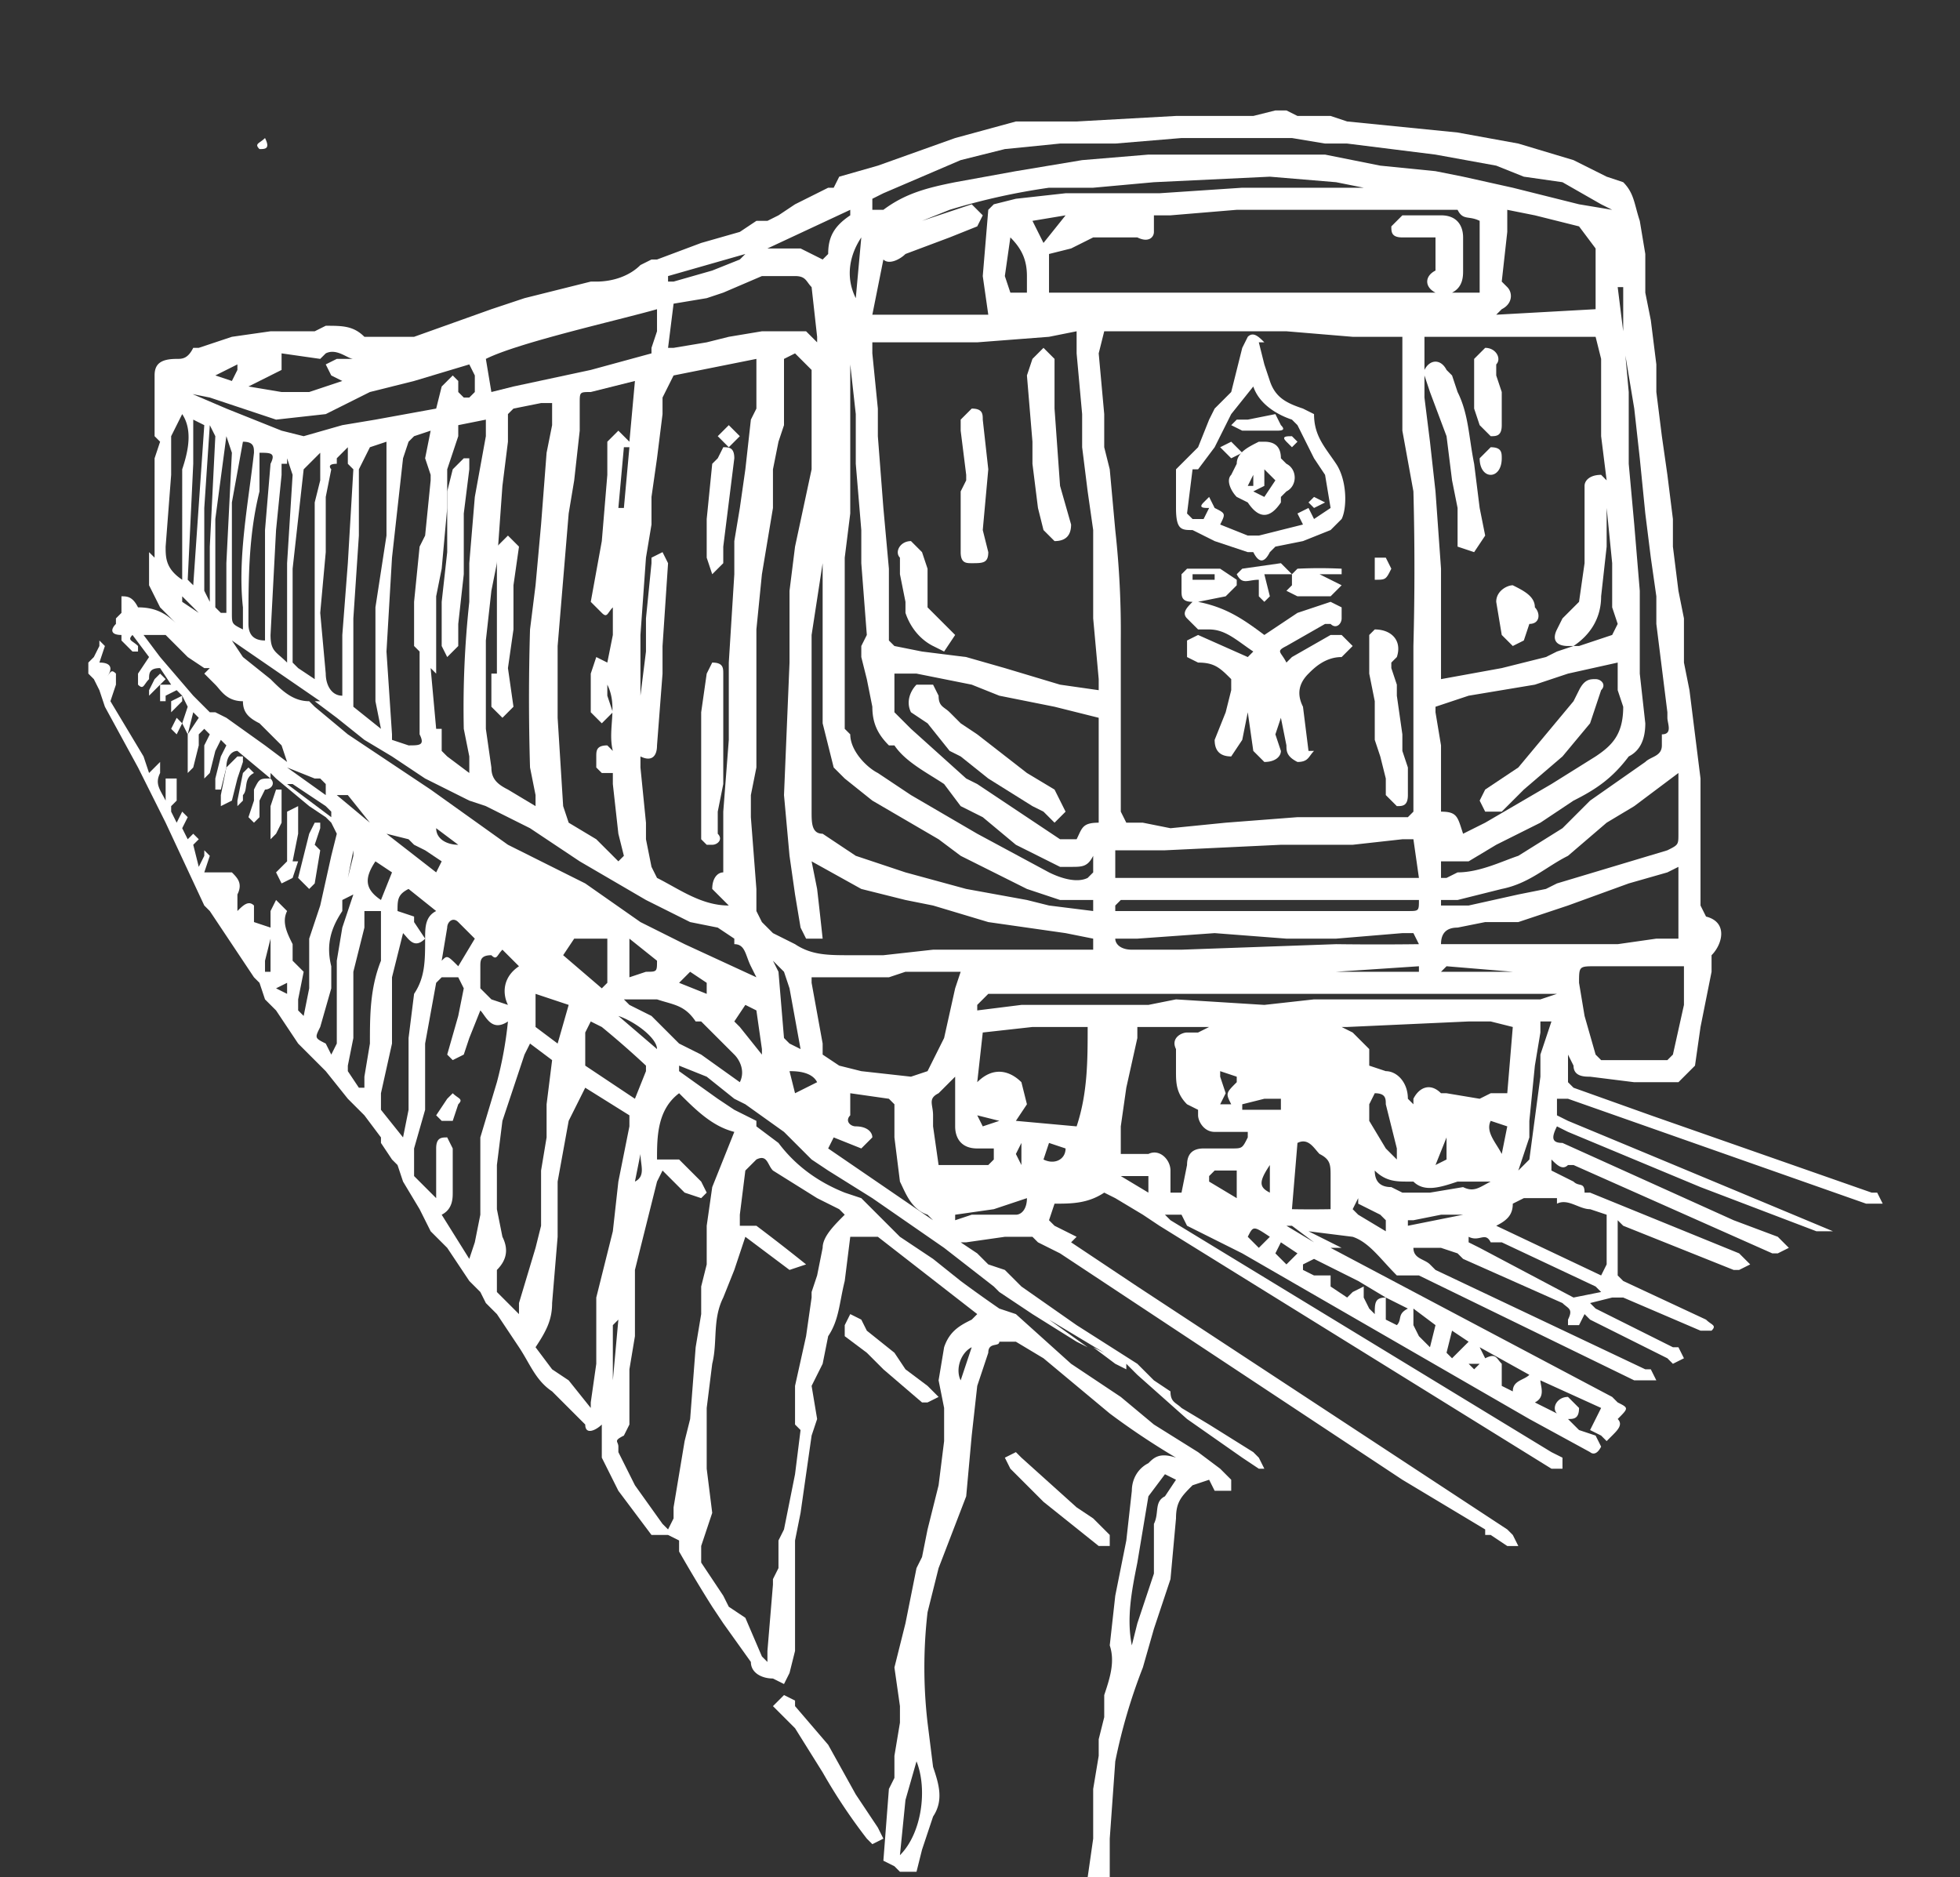 <svg xmlns="http://www.w3.org/2000/svg" fill="#ffffff" viewBox="0 0 355 340"><rect x="0" y="0" width="355" height="340" fill="#333333" stroke="none"/><path d="m49 141-6-5c-1 0-2 1-2 3l-1 4h-1v-2l1-4 1-2-1-1-1 2-1 4-1 1v-6l1-2-1-1-1 1v2l-1 4-1 1v-7l2-3-1-1-1 4-1-2 1-3-1-2-1-1-2 1v1h-1v-3h2l-2-3c-2 0-2 1-2 2-1 1-1 2-2 1v-2l2-3-3-4c-1 1 0 1 1 2v1h-1l-2-2v-1c-2 0-2-1-1-2v-1l1-1v-3c1 0 2 0 3 2 3 0 5 1 7 3l-3-3-2-4v-6l1 1V83l1-3-1-1V68c0-2 1-3 4-3 1 0 2 0 3-2h1l6-2 7-1h8l2-1c3 0 5 0 7 2h9l14-5 6-2 12-3h1c3 0 6-1 8-3l2-1h1l8-3 7-2 3-2h2l2-1 3-2 6-3h1l1-2 7-2 14-5 11-3h11l18-1h14l4-1h2l2 1h6l3 1 10 1 10 1 11 2 10 3 6 3 3 1c2 2 2 4 3 7l1 6v7l1 5 1 8v5l1 8 1 7 1 8v5l1 8 1 5v8l1 5 1 8 1 8v23l1 2c4 1 3 5 1 7v3l-2 10-1 7-3 3h-8l-8-1c-1 0-3 0-3-2l-1-2v5l1 1 14 5 40 14h1l1 2h-3l-54-19h-2v3l2 1a22068 22068 0 0 1 48 20h-3l-21-8-24-10-2-1c-1 2-1 3 1 3l31 14 8 3 1 1 1 1-2 1h-1l-36-16h-1c-1 1-2 0-3-1v2l4 2c1 1 2 0 2 2h1l27 11 1 1 1 1-2 1h-1l-20-8-1-1v10l1 1 15 7c1 1 2 1 1 2h-2l-14-6h-2l-4 1 1 1 14 7h1l1 2-2 1-1-1-14-7-1-1-1 2h-2v-1c1-2 0-2-1-3l-18-8-1-1-3-1h-5c0 2 2 2 3 3l1 1 38 18h1l1 2h-4l-39-19h-4c-3-3-5-6-8-7l-8-1 6 3h-3 1l51 27 1 1c2 1 2 1 0 3 1 1 0 2-1 3l-1 1-1-1-2-1 1-2 1-2-11-5c0 1 1 3-1 4l4 2c-1-1 0-3 2-3l2 2c0 2-1 2-2 2l2 2 3 1 1 2c-1 2-2 1-2 1l-11-6-52-30-10-5-1-2h-3l1 1 69 42 2 1v2h-2l-71-44-3-2-5-3-2-1c-3 2-6 2-9 2l-1 3 1 1 4 2-1 1 12 8 67 44 1 1 1 2h-2l-3-2h-1v-1l-15-9-62-41-2-1-2-1-1-1h-5l-7 1h-1l3 2 2 2 3 1 3 3 10 7 11 7 3 3 3 2c0 2 1 2 2 3l5 3 8 5 1 1 1 2h-1l-3-2-10-7-9-8-2-2v1l-2-1-4-3 2 1-10-6 7 5-2-1-8-5-6-4-1-1-9-7-13-9-8-5-3-2-1-1-4-4-7-5-2-1-5-4-5-2v1l7 5 3 2 4 2v1l4 3c3 4 7 7 12 9l3 1 2 2 5 5 6 4 5 4a251 251 0 0 0 7 5l3 1 10 9 9 6 6 5 8 5 4 3 2 2v2h-3l-1-2-3 1c-2 2-3 3-3 6l-1 11-3 9-2 7a102 102 0 0 0-5 17l-1 14v7h-4l1-7v-9l1-6v-3l1-4v-4c1-3 2-6 1-9l1-9 2-10 1-9c0-2 1-4 3-5 1-1 2-2 5-1a134 134 0 0 1-12-8l-6-5-6-5-5-3h-3c0 1-2 0-2 2l-2 6-1 9-1 11-5 13-2 8a87 87 0 0 0 0 20l1 8c1 3 2 6 0 9l-2 6-1 4h-3l-1-1-2-1 1-13 1-2v-4l1-6v-3l-1-7 1-4 1-4 1-5 1-5 1-2 1-5 2-8 1-8v-6l-1-5 1-6c1-3 3-4 5-5l1-1-18-14h-5l-1 8c-1 4-1 7-3 10l-1 5-1 2-1 2 1 6-1 3-2 14-1 5v20l-1 4-1 2-2-1c-2 0-4-1-4-3l-5-7-2-3a258 258 0 0 1-6-10v-2l-2-1h-3l-6-8-3-6v-7 1c-1 1-3 2-3 0l-3-3-3-3c-3-2-4-5-6-8l-4-6-2-2-1-2-2-2-4-6-1-1-2-2-2-4-3-5-1-3-1-1-2-3v-1l-3-4-3-3-4-5-5-5-4-6-2-2-1-3-1-1-6-9-2-3-1-1-7-15-5-10-6-11-1-3-1-2-1-1v-2l1-1 1-2v-1l1 1-1 3c3 0 2 2 1 3 1-1 1-2 2-1v2l-1 3 6 10 1 3 1-1 1-1v2c-1 2 0 3 1 5v-4h2v4l-1 1v1l1 2 1-2 1 1-1 2 1 2 1-1 1 1-1 1 1 4 1-2v-1l1 1-1 3h5c1 1 2 2 1 4v3c1-1 2-2 3-1v3l3 1v-3l1-2 2 2c-1 2 0 4 1 6v3l2 2-1 5v2l1 1 1-5v-9l2-6 2-9 1-4-1-2-1-1-3-2-6-5-1-1v1zm202 94v4l2 1c1-1 0-2 2-3l-4-2-5-3-8-4-2 1v1l2 1h3v2l3 2 1-1 2-1v2c1 0 0 0 0 0l1 2 1 1c0-2 0-3 2-3zM77 170c-2 2-3 0-4-1l-2 8v12l-2 9v3l4 5 1-5v-13l1-8c2-3 2-6 2-10 0-2 0-4 2-5l-5-4c-2 1-2 2-2 4l3 1v1l2 3zm208-53h-1c-2 0-3-1-2-3l1-2 3-3 1-7V88c0-1 1-2 3-2l1 1-1-8V65l-1-4h-31v6c1-2 3-2 4 0l1 1 1 3c2 4 2 8 3 13l1 8 1 5-2 3-3-1v-7l-1-5-1-8-3-8-1-3v4l1 8 1 9 1 14v20s0 1 0 0l11-2 8-2 2-1 3-1h1l6-2 1-2-1-3v-8l-1-10v-1 8l-1 9c0 4-2 7-5 9zm-81 32h3l5 1 10-1 13-1h20l1-1v-30a528 528 0 0 0 0-28l-2-11V61h-9l-12-1h-33l-1 4 1 11v6l1 4 1 11a167 167 0 0 1 1 20v31l1 2zm-5-24v-2l-1-11V96l-1-7-1-8v-6l-1-11v-4l-5 1-13 1h-19v2l1 10v5l1 13 1 11v13l1 1 5 1 8 1 7 2 10 3 7 1zm-65 97h3a358 358 0 0 1 9 7l-3 1-8-6-2 6-2 5c-2 4-1 8-2 12l-1 8v11l1 8-2 6v3l4 6 1 2 3 2 3 7 1 1v-2l1-12v-1l1-2v-5l1-2 1-5 1-5 1-8-1-1v-7l2-9 1-7v-1l1-3 1-5c0-2 2-4 4-6l-1-1-4-2-8-5c-1-1-1-3-3-2l-2 2-1 8v2zM122 68l-1 2-1 2v3l-1 8-1 7v5l-1 6-1 14v11l1-8v-6l1-10v-1l2-1 1 2-1 15v5l-1 13c0 2-1 3-3 2v2l1 10v3l1 5 1 2c4 2 8 5 13 5l-1-1-2-2c0-2 1-3 2-3v-11l1-13v-14l1-16v-6l1-6 1-7 1-9 1-2v-9l-15 3zm25 88 1 5a1037 1037 0 0 1 1 9h-3l-1-2-1-6-1-7-1-11 1-24v-13l1-8 3-14V67l-3-3-2 1v12l-1 3-1 5v7l-1 6-1 6-1 10v25l-1 5v4l1 13v4l1 2 2 2 2 1 2 1c3 2 6 2 10 2h6l9-1h29v-2l-5-1-14-2-10-3-5-1-8-2-9-5zM268 53V40c-2-1-3 0-4-2h-40l-12 1h-3v3c0 1-1 2-3 1h-8l-4 2-4 1v7h70c-2-1-2-3 0-4v-6h-6c-2 0-2-1-2-2l2-2h7c3 0 4 2 4 4v6c0 1 0 3-2 4h5zM121 277l1-2v-2l2-12 1-4 1-13 1-6v-5l1-4v-7l1-7 4-10c-4-1-7-4-10-7-4 3-4 8-4 12h4l3 3 1 1 1 2-1 1-3-1-4-4-1 2-4 16v12l-1 6v10l-1 2c-2 1-1 1-1 2v1l3 6 5 7 1 1zm-10-167c-1 1-1 2-2 1l-2-2 2-11 1-12v-6l2-2 2 2 1-11-8 2c-2 0-2 0-2 2v5l-1 9-1 6-1 12-1 12v13l1 16 1 3 5 3 4 4 1-1-1-4-1-9v-3 1h-2l-1-1v-2c0-1 0-2 2-2l1 1c-1-4 1-8-1-12v2l1 3-2 2-2-2v-7l1-3 2 1 1-5v-5zm182 10-9 2-6 2-12 2-6 2v1l1 6v12c3 0 3 1 4 4l4-2 12-7 8-5c3-2 5-4 5-9l-1-3v-5zM97 244l3 4 3 2 4 5v-1l1-7v-12l3-12 1-9 2-10v-2l-8-5-3 6-2 11v10l-1 12c0 3-1 5-3 8zm102-114-8-2-10-2-5-2-10-2h-4v7l3 3 10 9 2 1 9 6 6 4h3c1-2 1-3 4-3v-19zM97 146v-2l-1-5a421 421 0 0 1 0-25l1-8 1-11 1-13 1-5v-4h-2l-5 1-1 1v5l-1 8-1 14-1 5-1 9v16l1 7c0 2 1 3 3 4l5 3zm52-46v2l-2 13v32c0 2 0 4 2 4l6 4 9 3 11 3 11 2 4 1 8 1v-2h-6l-6-2-12-6-4-3-12-7-5-4-2-2-2-8v-31zm-62 83-2 5-1 3-2 1-1-1 2-7 1-5-1-2h-3l-1 1-2 11v12l-2 7v5l4 4v-9c0-2 1-2 2-2l1 2v8c0 1 0 3-2 4l5 8 1-3 1-5v-14l3-10a70 70 0 0 0 2-11c-3 2-4-1-5-2zm60-6v1l2 11v2l3 2 4 1 9 1 3-1 3-6 2-9 1-3h-10l-3 1h-14zM247 34l-5-1-12-1-21 1-11 1h-8a119 119 0 0 0-18 4l-10 4h-1l9-3 6-2 2 2-1 2-5 2-8 3c-1 1-3 2-4 1l-2 10h21l-1-7 1-12 1-1 4-1 9-1h17l15-1h22zm45 4-2-1-7-4-7-1-5-2-11-2-8-1-8-1h-4l-6-1h-20l-12 1h-10l-10 1-8 2-14 6-2 1v2h2c4-3 8-4 13-5l11-2 12-2 12-1h32l10 2 10 1 5 1 9 2 12 3 6 1zm-94 117c-1 2-2 2-4 2h-2l-2-1-6-3-6-5-4-2-3-4c-3-2-7-4-9-7h-1c-2-2-3-4-3-7l-1-5-1-4v-2l1-2-1-13v-6l-1-12v-9l-1-9v27l-1 8v31l1 1c0 3 3 6 5 7l6 4 12 7 13 7c2 1 5 2 7 1l1-1v-3zm96-103h-1l1 8 1 11v13l1 11 1 12v15l1 9c0 3-1 5-3 6-3 4-6 6-10 8l-6 4-8 4-5 3h-5v3h1l2-1c4 0 8-2 11-3l8-5 5-5 10-7c1-1 3-1 3-3v-2c2 0 1-2 1-3v-1l-1-8-1-8v-5l-1-7-1-8-1-10-1-9-2-12V52zm-37 107-1-7h-2l-9 1h-13l-21 1h-9v5h55zM96 189l-1 2-4 12-1 8v8l1 5c1 2 1 4-1 6v4l1 1 1 1 2 2v-2l3-10 1-4v-10l1-6v-6l1-8-4-3zm147-3 2 1 3 3v3l3 1c2 0 4 2 4 5l1 1v-1c1-2 3-3 5-1h1l6 1 2-1h3l1-12-4-1h-4l-22 1h-1zm-106-9-1-2c-1-2-1-4-3-4v-1l-3-2-5-1-8-4-12-7-9-6-8-4-3-1-8-4-6-4-5-3-5-4-4-3h1l-16-11 2 3 5 4c2 2 4 4 7 4l1 1 6 5 15 10 7 5 7 5 8 4 6 3 10 7 8 4 13 6zm124-6h32l7-1h4v-13l-2 1-7 2-11 4-9 3h-6l-5 1c-2 0-3 1-3 3zm-55 15v2l-2 9-1 7v5h-1 6c2-1 4 1 4 3v4h2l1-5c0-2 1-3 3-3h5c2 0 2 0 3-2v-1h-6c-2 0-3-2-3-3v-1l-2-1c-2-2-2-4-2-6v-4c-1-2 1-3 2-3h2l2-1h-13zM78 78l-3 1-1 1-1 3-1 9-1 9-1 17 1 15v1l3 1c2 0 3 0 2-2v-15l-1-1v-8l1-10 1-2 1-10v-1l-1-3 1-5zm227 97h-16c-3 0-3 0-3 3l1 6 2 7 1 1h12l1-1 2-9v-7zM289 56V45l-3-4-8-2-5-1v4l-1 9 1 1c1 1 1 3-1 4l-1 1 18-1zm-94 148c2-6 2-12 2-18h-10l-9 1-1 9c3-3 6-2 8 0l1 4-2 3 11 1zM122 55l-1 8h1l6-1 4-1 6-1h8l2 2v-1l-1-9c-1-1-1-2-3-2h-6l-7 3-3 1-6 1zM67 81l-1 2-1 2v12l-1 15v16l5 4-1-5v-17l2-13V80l-3 1zm237 59-8 6-5 3-7 6c-4 2-7 5-12 6l-8 2h-3v1h5l9-2 5-1 2-1 10-3 10-3c2-1 2-1 2-3v-11zM89 71l4-1 14-3 11-3v-1l1-3v-4c-7 2-25 6-31 9l1 6zm-4 69v-3l-1-5a178 178 0 0 1 1-23v-7l1-12 2-11v-3l-5 1v2l-2 6v7l-1 11-1 5v14l-1-1 1 11h1v4l1 1 4 3zm-6-66 1-4 2-2 1 1v2l1 1h1l1-1v-3l-1-2-10 3-8 2-8 4-9 1-12-4-5-1h1l7 3 10 4 4 1 7-2 6-1 11-2zm192 148 19 9 1-2v-9l-3-1c-2 0-4-2-6-1v-1h-6l-2 1c0 2-1 3-3 4zM62 126v-11l1-13 1-17-1-1v-3l-2 2v1c-2 0-1 1-1 1l-1 5v10l-1 11 1 11c0 2 1 4 3 4zm-4-44-3 3-2 18v17l1 1 3 2V91l1-4v-5zm111 139-1-1c-3-1-4-4-5-6l-1-8v-6l-1-1-7-1v4c-1 1 0 2 1 2 2 0 3 1 3 2l-2 2-5-2-1 2 19 13zM65 197h1v-2l1-6c0-5 0-10 2-15v-9h-3v3l-2 8v12l-1 5v1l2 3zm-25-75-2-1h-1l-3-2-4-4h-4l3 4 6 7 2 2 1 1h1l2 1 7 5 4 3-1-3-4-4c-2-1-3-2-3-4-3 0-4-2-5-3l-2-2 1-1 2 1zm137 60v1l8-1h23l5-1 16 1 9-1h41l3-1H179l-2 2zm80-11-1-2h-2l-12 1h-9l-13-1-14 1h-4c0 1 1 2 3 2h9l28-1a582 582 0 0 0 15 0zm0-8h-54l-1 1v1h53c2 0 2 0 2-2zm-123 33c1-2 0-4-1-5l-3-3-3-3h-1c-2-3-4-3-7-4h-6l1 1 4 2 5 5 4 2 7 5zM47 82v7c-2 8-2 16-2 24 0 2 1 3 3 3V96l1-12c1-2 0-2-2-2zm4 2v2l-1 10-1 19c0 3 1 3 3 5v-18l1-16-1-3v1h-1zm64 115 2-5v-1a162 162 0 0 0-8-7l-2-1-1 2v6l9 6zm58-4-3 3c-2 1-1 2-1 4v2l1 7h9l1-1v-2h-3c-3 0-4-2-4-4v-9zm61 24a192 192 0 0 0 7 0v-6c0-2 0-3-2-4-1-1-2-3-4-2l-1 12zM51 64v3l-4 2-2 1 6 1h5l3-1 3-1-2-1-1-2 2-1h3c-1 0-3-2-5-1l-1 1-7-1zm-7 50v-4c-1-9 1-19 2-28 0-1 0-2-2-2l-2 11v20c0 2 0 2 2 3zm161 184 1-4 3-9v-9c1-2 0-4 2-5l2-3-2-1-3 4-2 12c-1 5-2 10-1 15zm63-72 17 9 5-1-1-1-17-8h-2c-1-2-2 0-4-1v1l2 1zM33 75l-1 2-1 2v7l-1 13c0 2 0 4 3 6V85c1-3 2-7 0-10zm8 4-2 15v16l1 1h1v-9l1-20-1-3zm23 83-2 1v2c-2 3-3 6-2 10v4l-2 7c-1 2-1 2 1 3l1 2 1-2v-15l1-6 2-6zm90-124-15 7h6l4 2 1-1c0-3 1-5 4-7v-1zm-45 141 1-1v-8h-6l-2 3 7 6zm-15-4-3-3c-1 1-1 2-2 1-2 0-2 1-2 2v4l2 2 3 1c-1-2-1-5 2-7zM35 76v8l-1 21 1 1 2-29-2-1zm62 104v6l4 3 2-7-6-2zm-59-71V99l1-20-1-2-1 15v15l1 2zm241 76v2l-1 6-1 10v3l-2 6 2-2 2-15v-4l2-6h-2zM163 336c4-4 5-12 3-17l-2 7-1 10zm86-138-1 2v3l3 5 2 2v-2l-2-8c0-1 0-2-2-2zM83 175l3-5-3-3c-1-1-2 0-2 1l-1 6c1-1 1-1 3 1zm62 15-2-11-1-3-2-2 1 2 1 12 1 1 2 1zm125 24h-6c-3 1-6 2-8 0h-1c-2 0-4 0-6-2 0 2 1 3 3 3l2 1h5l6-1c2 1 3 0 5-1zM186 53v-3c0-3-1-5-3-7l-1 7 1 3h3zm-67 121-5-4v7l3-1c2 0 2 0 2-2zm19 17v-1l-1-7-2-1-2 3 1 1 4 5zm134 60 2 1c0-2 2-2 3-3l-9-5 1 2c2-1 2 0 3 1v4zM71 158l-3-2c-2 3-2 5 1 7l2-5zm153 54h-4l-1 1v1l5 3v-5zM79 158l1-2-3-2-2-1-1-1-4-1 9 7zm172 65v-2l-1-1-4-2v-1l-1 2 1 1 5 3zm-78-2 3-1h8c1 0 2-1 2-3l-6 2-7 1v1zm83 16v3l1 2 2 2 1-4-4-3zM187 40l2 4 4-5-6 1zm34 154v1l1 3-1 2h2c-1-2-1-2 1-4v-1l-3-1zM135 46l-14 4v1h1l7-2 5-2 1-1zm9 152 4-2c-1-2-4-2-5-2l1 4zm12-155c-2 3-3 7-1 11l1-11zm117 161-3-1c-1 2 1 4 2 6l1-5zm-10 42 3-3-3-2-1 4 1 1zm2-26h-4l-5 1h-1v1l10-2zm-35 4c-3-2-3-2-4 0l2 2 2-2zm49-48h-5l-12-1-1 1h18zm-71 37h-5l5 3v-3zm-19-3c2 1 4 0 4-2l-3-1-1 3zm-61-32-3-2-1 1-1 1 5 2v-2zm97 22v1h7v-2h-3l-4 1zm10 27-3-2-1 2 2 2 2-2zm22-51v-1l-15 1h15zM67 149l-4-5h-2l6 5zm-18 21-1 4v2h1v-6zm3-31 7 5v-2l-1-1h-1l-5-2zm8 9v-1l-1-1-6-4h-1l8 6zm52 36 7 6c0-2-4-5-7-6zm118 27c-2 3-2 4 0 5v-5zm-56 39 2-6c-2 1-3 4-2 6zM42 69l1-2v-1l-4 2 3 1zm188 121-8-1 8 1zM114 81h-1l-1 11h1l1-11zm-31 72-4-3c0 2 2 3 4 3zm28 97 1-11-1 1v10zm-47-96-1 5 1-4v-1zm198 52-2 5 2-1v-4zm-146 3-1 5c2-1 1-3 1-5zm62-5 3-1-4-1 1 2zm56 18h-1l5 3-4-3zm33 26 1-1h-2l1 1zM33 108v1l3 2-3-3zm92 169v-4 4zm-75-98 2 1v-2l-2 1zm135 29v-1l-1 2 1 2v-3zm-74 45-1 4 1-4z"/><path d="m160 333-2 1-1-1a102 102 0 0 1-8-12l-5-8-2-2-2-2 2-2 2 1v1l6 7 5 9 4 6 1 2zM170 253l-2 1h-1l-7-6-3-3-4-3v-2l1-2 2 1 1 2 5 4 2 3 4 3 2 2zM56 161l-2-2 2-8 1-2h1v1l-1 3 1 1-1 6-1 1zM54 156l-1 3-2 1-1-2 1-1 1-1v-9l2-1v5l-1 5h1zM49 141c1 1 0 2-1 2l-1 2v3l-1 1-1-1 1-3v-2c1-2 1-2 3-2zM44 137v1l-1 3-1 4-2 1v-2l1-5 2-2h1zM49 152v-6l1-3h1v6l-1 2-1 1zM45 139l1 1c-2 1-1 3-2 4v1l-1 1v-1l1-5 1-1zM29 122l1 1-1 1-1 1-1 1v-1l1-2 1-1zM33 127l-2 2v-2l2-1v1zM33 131l-1 2-1-1 1-2 1 1zM47 27c-1-1 0-1 1-2 1 2 0 2-1 2zM184 263l1 1 10 9 3 2 3 3v2h-2l-10-8-6-6-1-2 2-1zM224 105v1l-2 2-5 1c5 1 8 3 12 6l6-4 6-2 2 1v2c0 1-1 2-2 1h-1l-7 4c-2 1-1 1 0 3l1-1 7-4h2l2 2-2 2c-3 0-5 2-6 3-2 2-2 4-1 6l1 8h1c-1 1-1 2-3 2-2-1-2-2-2-3l-1-5-1 3 1 3c0 1-1 2-3 2l-2-2-1-7-1 5-2 3c-2 0-3-1-3-3l2-5 1-4v-2c-2-2-3-3-6-3l-2-1v-3l2-1 9 4 1-1c-3-2-5-4-8-4h-2l-2-2c-1-1 0-2 1-3-2 0-2-1-2-2v-3l1-1h6l3 2zm5 20v-3 3zm-13-21v1h4v-1h-4zm5 3h-5 5zM231 99l-1 1c-1 2-2 2-3 0h-1l-6-2-4-2c-2 0-3 0-3-4v-7l3-3 1-1 2-5 1-2 3-3 2-8 1-2c1-1 2 0 3 1h-1l1 4 1 3c1 3 3 4 6 5l2 1c0 4 2 6 4 9s2 8 1 10l-2 2-5 2-5 1zm7-5 3-2-1-6-2-3-3-6-1-1c-3-1-6-3-7-6v-2 2l-4 5-2 4-1 2-3 4h-1l-1 8 1 1h2l1-2c-1 0-2 0-1-1l1-1 1 2c2 1 2 1 1 3l5 2h2l8-2-1-2 2-1 1 2zM251 142v-1l-1-4-1-3v-7l-1-5v-7l1-1c3 0 5 2 4 5l-1 1v1l1 3v2l1 7v3l1 3v5c0 2-1 2-2 2l-2-2v-2z"/><path d="m234 104 1-1a80 80 0 0 1 8 0v1h-4l2 1 2 1-2 2h-6l-2-1 1-1v-2zM234 104h-5l1 4-1 1-1-1v-3c-2 0-3 1-4-1l1-1 7-1 2 2zM249 105v-4h2l1 2c-1 2-1 2-3 2zM191 66v8l1 14 2 7c0 2-1 3-3 3l-2-2-1-4-1-8v-4l-1-12 1-3 2-2 2 2v1zM179 85l-1 11 1 4c0 2-1 2-3 2-1 0-2 0-2-2V89l1-2v-1l-1-8v-2l2-2c2 0 2 1 2 2l1 9zM165 98l2 2 1 3v7l3 3 2 2-2 3-2-1c-2-1-4-3-5-6v-2l-1-5v-3c-1-1 0-3 2-3zM272 76v1c0 2-1 2-2 2l-2-2-1-3v-9l2-2c2 0 3 2 2 3v2l1 3v5zM277 113l-1 3-2 1-2-2-1-6c0-2 2-3 3-3 2 1 4 2 4 4 1 1 1 3-1 3zM272 83c0 2-1 3-2 3s-2-1-2-3l2-2c2 0 2 1 2 2zM129 120c2 0 2 1 2 2v20l-1 5v4c1 1 0 2-1 2h-1l-1-1v-23l1-7 1-2zM133 83l-1 8-1 8v3l-2 2-1-3v-7l1-10 1-1 1-2c1 0 2 0 2 2zM134 79l-2 2-2-2 2-2 2 2zM268 145l1-2 6-4 5-6 5-6 1-2c1-2 2-2 3-2s2 1 1 2l-2 6-5 6-7 6-4 4h-3l-1-2zM170 126c0 2 1 2 2 3l2 2 3 2 9 7 5 3 2 4-2 2-2-2-2-1-8-5-5-4-2-1-4-5-3-2c-1-2 0-4 1-5h3l1 2zM90 122V99l2-2 2 2-1 7v8l-1 7 1 7-2 2-2-2v-6h1zM79 202l2-3 1-1c1 1 2 1 1 2l-1 3h-2l-1-1zM81 100V89l1-4 2-2h1v2l-1 8v11l-1 9v4l-2 2-1-2v-8l1-9zM232 83l1 1c2 1 2 4 0 5l-1 1v1c-2 3-4 3-6 0l-2-1c-1-1-2-3-1-4l1-2c0-2 2-3 4-4h1c2 0 3 1 3 3zm-3 3v2l-2 1 2 1 2-3-2-2v1zm-2 0-1 2h1v-2zM226 76l5-1 1 2c1 1 0 1-1 1h-6l-2-1 1-1h2z"/><path d="m225 82-2 1-2-2 2-1 2 2zM240 91l-2 1-1-1 1-1 2 1zM235 80l-1 1-1-1c-1-1 0-1 1-1l1 1z"/></svg>
